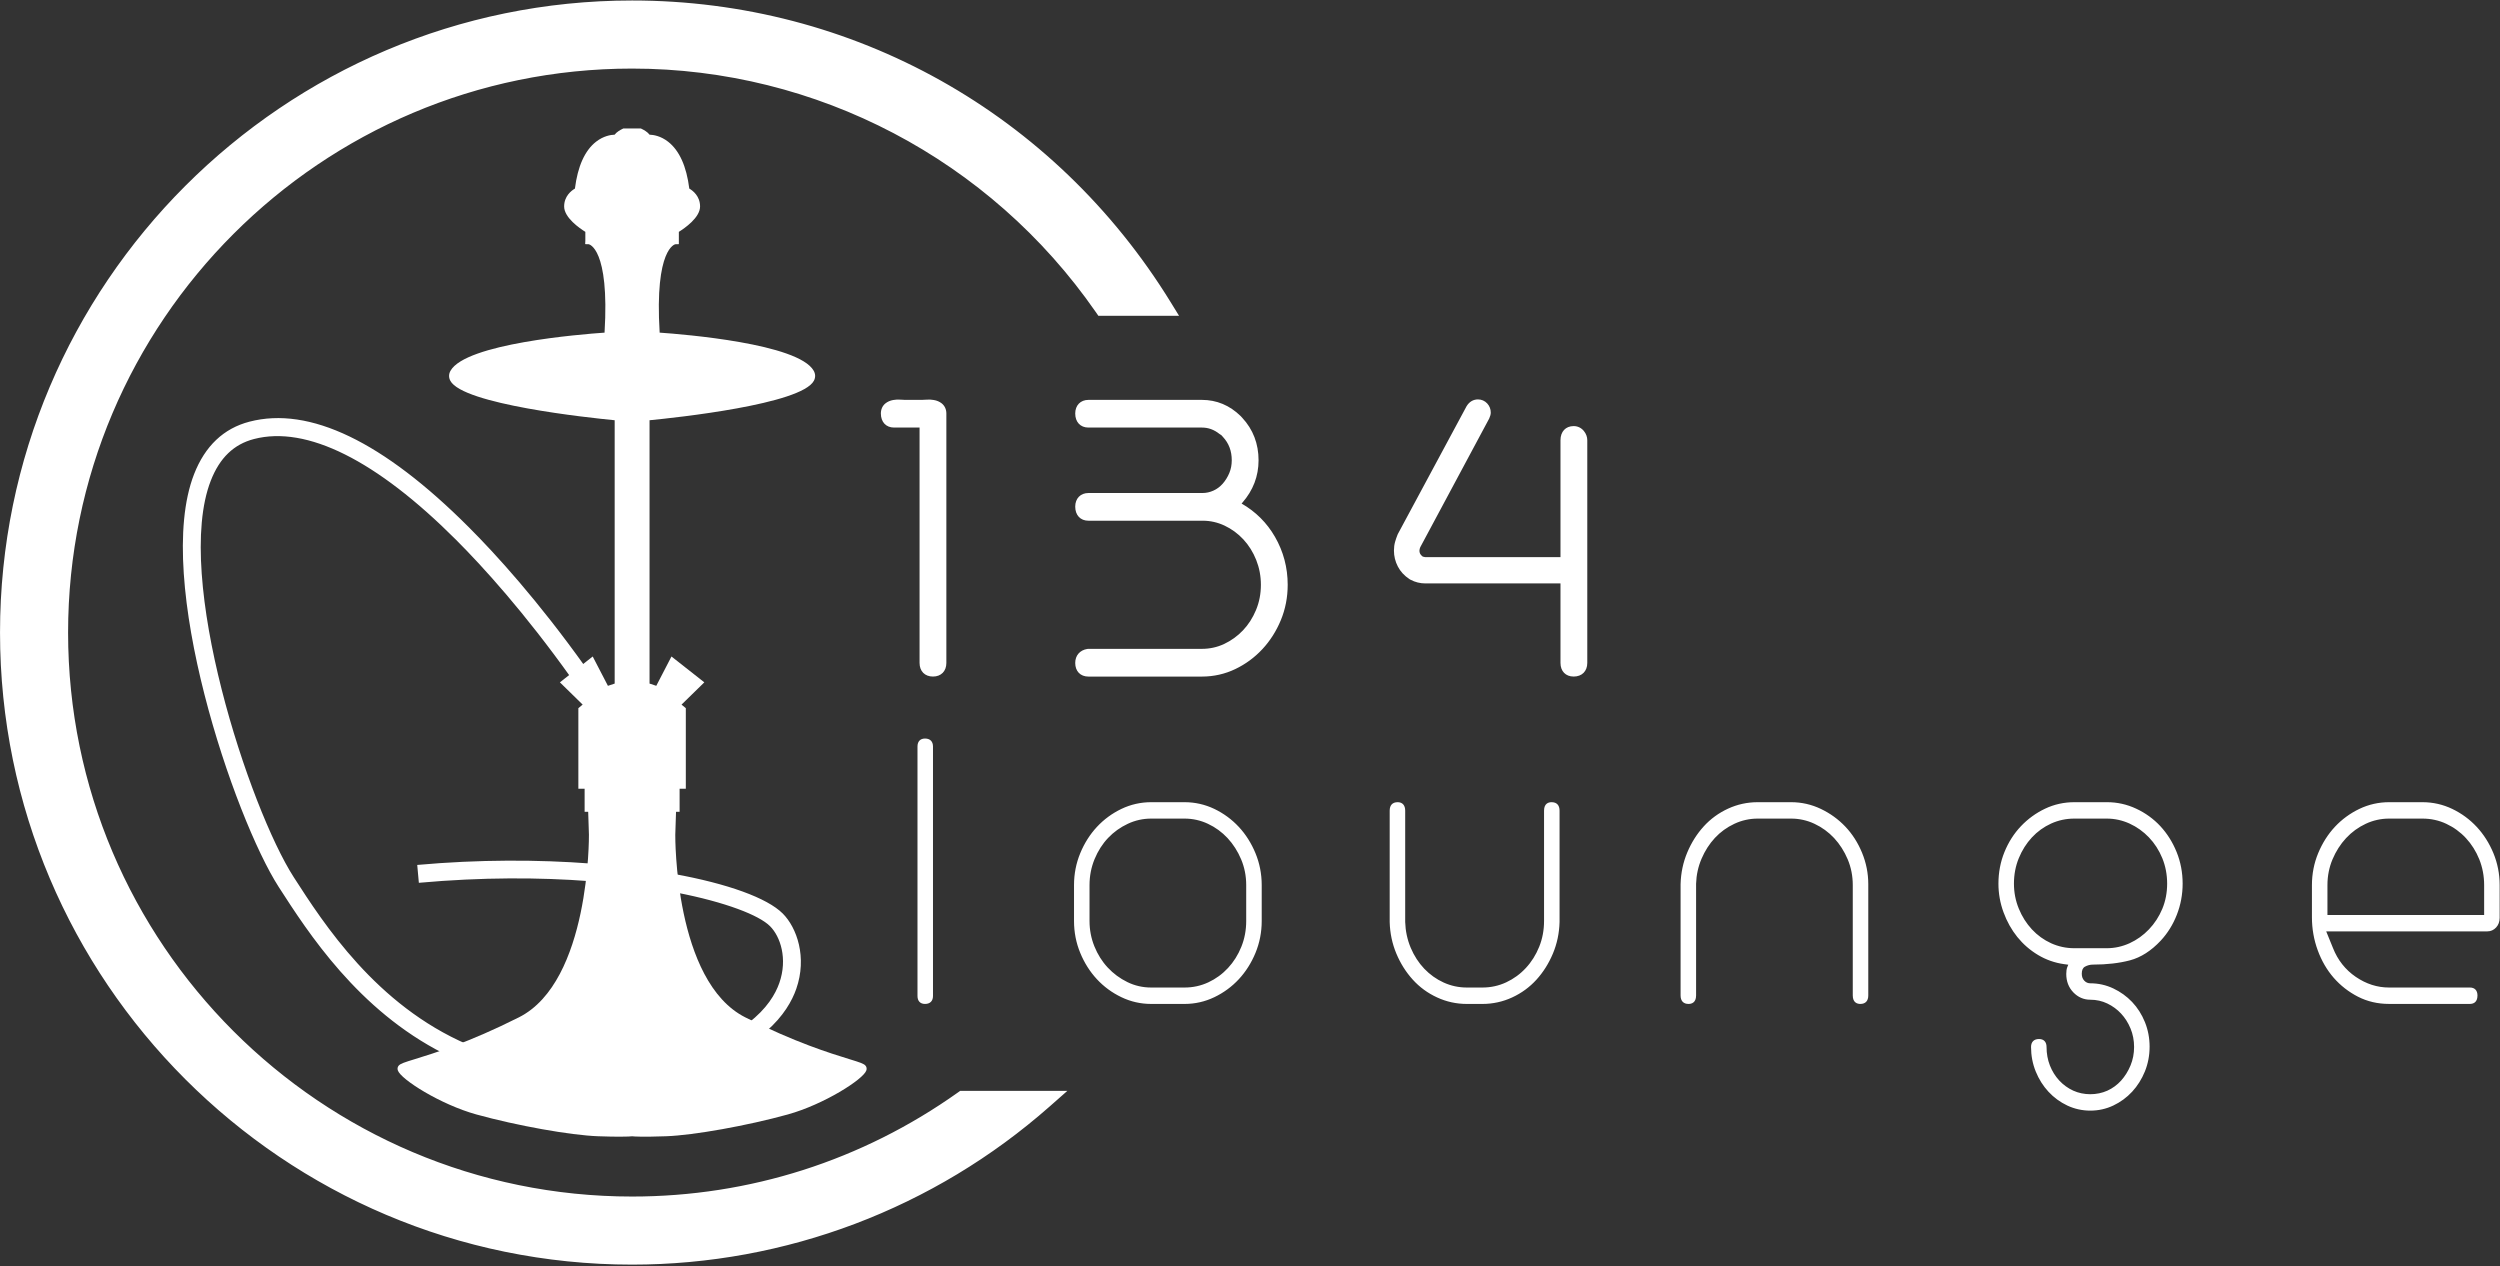 <?xml version="1.0" encoding="UTF-8" standalone="no"?>
<!DOCTYPE svg PUBLIC "-//W3C//DTD SVG 1.1//EN" "http://www.w3.org/Graphics/SVG/1.1/DTD/svg11.dtd">
<svg width="100%" height="100%" viewBox="0 0 1167 591" version="1.1" xmlns="http://www.w3.org/2000/svg" xmlns:xlink="http://www.w3.org/1999/xlink" xml:space="preserve" xmlns:serif="http://www.serif.com/" style="fill-rule:evenodd;clip-rule:evenodd;stroke-linejoin:round;stroke-miterlimit:2;">
    <rect x="0" y="0" width="1167" height="591" fill="#333333" stroke="none"/>
    <g transform="matrix(1,0,0,1,-115.615,-2882.74)">
        <g id="Vrstva-1" serif:id="Vrstva 1" transform="matrix(4.167,0,0,4.167,0,0)">
            <g transform="matrix(1,0,0,1,99.864,818.042)">
                <path d="M0,-110.711L0,-110.708L0,-110.711ZM-1.308,0.237L-1.237,0.248C-1.215,0.252 -0.551,0.349 2.478,0.242C5.531,0.132 11.441,-0.928 15.932,-2.172C19.781,-3.241 23.35,-5.617 24.055,-6.417C23.792,-6.517 23.287,-6.672 22.761,-6.834C20.636,-7.487 16.681,-8.704 11.009,-11.556C7.462,-13.342 4.99,-17.464 3.662,-23.806C2.683,-28.48 2.725,-32.699 2.726,-32.741L2.834,-36.106L3.208,-36.106L3.208,-38.688L3.905,-38.688L3.905,-46.531L3.029,-47.259L5.564,-49.735L3.368,-51.465L1.798,-48.432L-0.159,-49.084L-0.159,-79.896L0.207,-79.929C6.716,-80.53 17.396,-82.157 18.345,-83.964C18.409,-84.085 18.406,-84.186 18.335,-84.312C16.987,-86.709 5.635,-87.93 1.375,-88.197L1.022,-88.22L0.999,-88.571C0.539,-95.428 1.543,-98.073 2.467,-99.085C2.709,-99.351 2.94,-99.499 3.124,-99.581L3.124,-100.728L3.326,-100.844C4.167,-101.327 5.502,-102.37 5.502,-103.11C5.502,-104.072 4.605,-104.471 4.567,-104.487L4.354,-104.58L4.325,-104.813C4.048,-107.258 3.282,-108.989 2.111,-109.82C1.252,-110.429 0.481,-110.35 0.449,-110.346L0.038,-110.299L0.003,-110.675C-0.059,-110.763 -0.292,-110.927 -0.522,-111.047L-2.098,-111.047C-2.328,-110.927 -2.561,-110.763 -2.623,-110.676L-2.655,-110.292L-3.072,-110.346C-3.104,-110.349 -3.963,-110.438 -4.875,-109.712C-5.963,-108.845 -6.678,-107.151 -6.941,-104.813L-6.968,-104.578L-7.185,-104.486C-7.221,-104.471 -8.118,-104.072 -8.118,-103.11C-8.118,-102.368 -6.786,-101.325 -5.945,-100.844L-5.744,-100.728L-5.744,-99.581C-5.56,-99.499 -5.329,-99.351 -5.086,-99.085C-4.163,-98.073 -3.157,-95.428 -3.615,-88.572L-3.638,-88.22L-3.991,-88.197C-8.251,-87.93 -19.603,-86.709 -20.951,-84.311C-21.022,-84.185 -21.025,-84.084 -20.961,-83.963C-20.014,-82.157 -9.333,-80.53 -2.822,-79.929L-2.458,-79.896L-2.458,-49.084L-4.414,-48.432L-5.987,-51.465L-8.181,-49.735L-5.649,-47.258L-6.525,-46.531L-6.525,-38.688L-5.824,-38.688L-5.824,-36.106L-5.45,-36.106L-5.341,-32.749C-5.341,-32.699 -5.298,-28.48 -6.278,-23.806C-7.607,-17.464 -10.08,-13.342 -13.629,-11.556C-19.304,-8.703 -23.258,-7.486 -25.382,-6.833C-25.9,-6.674 -26.396,-6.521 -26.67,-6.413C-25.956,-5.608 -22.391,-3.239 -18.547,-2.171C-14.057,-0.928 -8.147,0.132 -5.093,0.242C-2.064,0.349 -1.4,0.251 -1.374,0.248L-1.308,0.237ZM-2.707,1.096C-3.277,1.096 -4.058,1.083 -5.122,1.046C-8.229,0.934 -14.22,-0.14 -18.762,-1.397C-22.778,-2.513 -27.241,-5.334 -27.555,-6.339C-27.614,-6.526 -27.582,-6.714 -27.466,-6.852C-27.262,-7.096 -26.815,-7.233 -25.619,-7.601C-23.517,-8.247 -19.605,-9.451 -13.99,-12.274C-6.026,-16.282 -6.143,-32.566 -6.145,-32.731L-6.228,-35.302L-6.628,-35.302L-6.628,-37.884L-7.329,-37.884L-7.329,-46.908L-6.848,-47.308L-9.396,-49.801L-5.722,-52.698L-4.017,-49.412L-3.261,-49.663L-3.261,-79.163C-6.183,-79.446 -20.285,-80.944 -21.673,-83.59C-21.864,-83.954 -21.857,-84.34 -21.652,-84.705C-19.941,-87.748 -7.106,-88.789 -4.395,-88.977C-3.817,-98.469 -6.15,-98.877 -6.174,-98.88L-6.566,-98.89L-6.547,-99.281L-6.547,-100.268C-7.18,-100.661 -8.922,-101.858 -8.922,-103.11C-8.922,-104.265 -8.115,-104.881 -7.714,-105.115C-7.401,-107.611 -6.606,-109.376 -5.351,-110.36C-4.514,-111.016 -3.692,-111.139 -3.267,-111.152C-3.045,-111.451 -2.638,-111.682 -2.366,-111.812L-2.284,-111.851L-0.336,-111.851L-0.253,-111.812C0.018,-111.682 0.426,-111.451 0.647,-111.152C1.073,-111.139 1.895,-111.016 2.731,-110.36C3.988,-109.376 4.784,-107.612 5.098,-105.115C5.499,-104.881 6.306,-104.265 6.306,-103.11C6.306,-101.858 4.561,-100.66 3.928,-100.268L3.928,-98.889L3.536,-98.879C3.53,-98.877 1.198,-98.469 1.778,-88.977C4.49,-88.789 17.325,-87.748 19.036,-84.705C19.241,-84.339 19.248,-83.954 19.057,-83.59C17.667,-80.944 3.567,-79.446 0.645,-79.163L0.645,-49.663L1.4,-49.412L3.101,-52.698L6.781,-49.801L4.229,-47.307L4.709,-46.908L4.709,-37.884L4.012,-37.884L4.012,-35.302L3.612,-35.302L3.529,-32.723C3.527,-32.566 3.414,-16.28 11.371,-12.273C16.982,-9.452 20.895,-8.249 22.997,-7.602C24.276,-7.209 24.653,-7.085 24.847,-6.852C24.962,-6.714 24.994,-6.526 24.936,-6.339C24.621,-5.333 20.159,-2.512 16.146,-1.398L16.146,-1.397C11.604,-0.14 5.613,0.934 2.506,1.046C-0.184,1.14 -1.069,1.077 -1.308,1.05C-1.453,1.066 -1.833,1.096 -2.707,1.096" style="fill:white;fill-rule:nonzero;"/>
            </g>
            <g transform="matrix(1,0,0,1,135.622,710.321)">
                <path d="M0,104.687C-10.479,112.129 -23.266,116.523 -37.068,116.523C-72.457,116.523 -101.248,87.732 -101.248,52.343C-101.248,16.955 -72.457,-11.836 -37.068,-11.836C-15.226,-11.836 4.093,-0.86 15.69,15.858L22.415,15.858C10.119,-4.115 -11.942,-17.462 -37.068,-17.462C-75.559,-17.462 -106.874,13.852 -106.874,52.343C-106.874,90.834 -75.559,122.149 -37.068,122.149C-19.405,122.149 -3.265,115.542 9.043,104.687L0,104.687Z" style="fill:white;"/>
            </g>
            <g transform="matrix(1,0,0,1,131.017,766.706)">
                <path d="M0,-29.264C0.163,-29.264 0.351,-29.273 0.566,-29.29C0.78,-29.308 0.989,-29.299 1.191,-29.264C1.394,-29.229 1.562,-29.16 1.697,-29.055C1.832,-28.95 1.9,-28.792 1.9,-28.583L1.9,-0.638C1.9,-0.183 1.681,0.044 1.242,0.044C0.804,0.044 0.584,-0.183 0.584,-0.638L0.584,-27.849L-3.117,-27.849C-3.539,-27.849 -3.75,-28.093 -3.75,-28.583C-3.75,-28.792 -3.685,-28.95 -3.556,-29.055C-3.425,-29.16 -3.263,-29.229 -3.068,-29.264C-2.874,-29.299 -2.67,-29.308 -2.459,-29.29C-2.248,-29.273 -2.062,-29.264 -1.899,-29.264L0,-29.264Z" style="fill:white;fill-rule:nonzero;"/>
            </g>
            <g transform="matrix(1,0,0,1,162.385,756.315)">
                <path d="M-12.713,-8.44L0.049,-8.44C0.601,-8.44 1.128,-8.554 1.632,-8.782C2.135,-9.008 2.574,-9.332 2.947,-9.752C3.32,-10.17 3.621,-10.651 3.849,-11.193C4.075,-11.735 4.189,-12.32 4.189,-12.95C4.189,-14.208 3.783,-15.274 2.972,-16.148L2.533,-16.62L2.484,-16.567C1.737,-17.161 0.909,-17.459 0,-17.459L-12.713,-17.459C-13.135,-17.459 -13.346,-17.703 -13.346,-18.193C-13.346,-18.647 -13.135,-18.874 -12.713,-18.874L0,-18.874C1.429,-18.874 2.68,-18.35 3.751,-17.301L3.897,-17.144C4.969,-15.991 5.504,-14.592 5.504,-12.95C5.504,-11.377 4.969,-9.979 3.897,-8.755L3.849,-8.755C3.783,-8.685 3.718,-8.632 3.654,-8.598L3.021,-7.917L3.799,-7.497C5.358,-6.659 6.576,-5.479 7.453,-3.958C8.33,-2.438 8.769,-0.786 8.769,0.997C8.769,2.289 8.532,3.505 8.062,4.64C7.591,5.777 6.958,6.773 6.162,7.628C5.366,8.485 4.44,9.167 3.386,9.673C2.33,10.181 1.202,10.434 0,10.434L-12.713,10.434C-13.135,10.434 -13.346,10.207 -13.346,9.752C-13.346,9.333 -13.135,9.088 -12.713,9.018L0,9.018C1.006,9.018 1.957,8.808 2.85,8.389C3.743,7.969 4.53,7.402 5.212,6.685C5.894,5.969 6.437,5.122 6.844,4.143C7.25,3.164 7.453,2.116 7.453,0.997C7.453,-0.086 7.258,-1.118 6.869,-2.096C6.479,-3.075 5.943,-3.932 5.261,-4.666C4.579,-5.4 3.792,-5.976 2.898,-6.396C2.005,-6.816 1.072,-7.025 0.098,-7.025L-12.713,-7.025C-13.135,-7.025 -13.346,-7.269 -13.346,-7.759C-13.346,-8.213 -13.135,-8.44 -12.713,-8.44Z" style="fill:white;fill-rule:nonzero;"/>
            </g>
            <g transform="matrix(1,0,0,1,186.838,749.186)">
                <path d="M0,5.766C0.259,5.836 0.454,5.87 0.584,5.87L16.561,5.87L16.561,-8.075C16.561,-8.564 16.772,-8.809 17.194,-8.809C17.389,-8.809 17.551,-8.731 17.682,-8.573C17.811,-8.416 17.876,-8.25 17.876,-8.075L17.876,16.881C17.876,17.336 17.649,17.563 17.194,17.563C16.772,17.563 16.561,17.336 16.561,16.881L16.561,7.129L0.584,7.129C0.129,7.129 -0.292,7.025 -0.682,6.814L-0.78,6.762C-1.201,6.483 -1.526,6.124 -1.754,5.687C-1.98,5.25 -2.095,4.787 -2.095,4.298C-2.095,4.019 -2.062,3.766 -1.997,3.537C-1.932,3.311 -1.851,3.075 -1.754,2.83L5.942,-11.483C6.072,-11.692 6.25,-11.797 6.479,-11.797C6.64,-11.797 6.778,-11.736 6.893,-11.614C7.006,-11.492 7.063,-11.343 7.063,-11.169C7.063,-11.098 7.03,-10.993 6.965,-10.854L-0.731,3.511C-0.86,3.791 -0.926,4.054 -0.926,4.298C-0.926,4.858 -0.682,5.312 -0.195,5.661L-0.049,5.766L0,5.766Z" style="fill:white;fill-rule:nonzero;"/>
            </g>
            <g transform="matrix(1,0,0,1,130.736,803.372)">
                <path d="M0,-27.944C0,-28.398 0.211,-28.626 0.633,-28.626C1.087,-28.626 1.315,-28.398 1.315,-27.944L1.315,-0C1.315,0.455 1.087,0.682 0.633,0.682C0.211,0.682 0,0.455 0,-0L0,-27.944Z" style="fill:white;fill-rule:nonzero;"/>
            </g>
            <g transform="matrix(1,0,0,1,156.697,802.639)">
                <path d="M0,-19.347C-0.942,-19.347 -1.843,-19.146 -2.703,-18.743C-3.564,-18.342 -4.319,-17.8 -4.968,-17.119C-5.618,-16.437 -6.137,-15.624 -6.526,-14.681C-6.917,-13.737 -7.111,-12.741 -7.111,-11.692L-7.111,-7.656C-7.111,-6.641 -6.925,-5.671 -6.551,-4.745C-6.178,-3.82 -5.667,-3.006 -5.017,-2.307C-4.368,-1.608 -3.613,-1.049 -2.751,-0.63C-1.892,-0.21 -0.974,0 0,0L3.751,0C4.725,0 5.643,-0.201 6.503,-0.604C7.363,-1.005 8.118,-1.555 8.768,-2.255C9.417,-2.954 9.929,-3.767 10.302,-4.694C10.675,-5.618 10.863,-6.607 10.863,-7.656L10.863,-11.692C10.863,-12.741 10.667,-13.728 10.278,-14.655C9.888,-15.58 9.369,-16.393 8.719,-17.093C8.07,-17.791 7.314,-18.342 6.455,-18.743C5.593,-19.146 4.692,-19.347 3.751,-19.347L0,-19.347ZM3.751,-20.762C4.887,-20.762 5.967,-20.518 6.99,-20.029C8.013,-19.538 8.906,-18.883 9.669,-18.063C10.432,-17.241 11.041,-16.28 11.496,-15.179C11.95,-14.078 12.178,-12.915 12.178,-11.692L12.178,-7.656C12.178,-6.432 11.95,-5.27 11.496,-4.168C11.041,-3.068 10.432,-2.107 9.669,-1.285C8.906,-0.463 8.013,0.191 6.99,0.68C5.967,1.171 4.887,1.415 3.751,1.415L0,1.415C-1.137,1.415 -2.216,1.171 -3.239,0.68C-4.262,0.191 -5.155,-0.463 -5.918,-1.285C-6.681,-2.107 -7.291,-3.068 -7.745,-4.168C-8.2,-5.27 -8.426,-6.432 -8.426,-7.656L-8.426,-11.692C-8.426,-12.915 -8.2,-14.078 -7.745,-15.179C-7.291,-16.28 -6.681,-17.241 -5.918,-18.063C-5.155,-18.883 -4.262,-19.538 -3.239,-20.029C-2.216,-20.518 -1.137,-20.762 0,-20.762L3.751,-20.762Z" style="fill:white;fill-rule:nonzero;"/>
            </g>
            <g transform="matrix(1,0,0,1,183.634,803.321)">
                <path d="M0,-20.71C0,-21.199 0.227,-21.443 0.682,-21.443C1.104,-21.443 1.315,-21.199 1.315,-20.71L1.315,-8.231C1.347,-7.183 1.559,-6.195 1.948,-5.27C2.338,-4.343 2.857,-3.539 3.507,-2.857C4.156,-2.177 4.903,-1.644 5.748,-1.259C6.592,-0.874 7.484,-0.682 8.426,-0.682L10.18,-0.682C11.154,-0.682 12.072,-0.883 12.932,-1.285C13.792,-1.687 14.547,-2.236 15.197,-2.937C15.847,-3.636 16.358,-4.448 16.731,-5.375C17.105,-6.3 17.292,-7.288 17.292,-8.337L17.292,-20.71C17.292,-21.199 17.503,-21.443 17.925,-21.443C18.379,-21.443 18.607,-21.199 18.607,-20.71L18.607,-8.231C18.574,-7.008 18.331,-5.855 17.876,-4.772C17.421,-3.688 16.821,-2.735 16.074,-1.914C15.327,-1.092 14.442,-0.446 13.419,0.025C12.397,0.498 11.316,0.733 10.18,0.733L8.426,0.733C7.29,0.733 6.21,0.498 5.187,0.025C4.165,-0.446 3.279,-1.092 2.533,-1.914C1.785,-2.735 1.185,-3.688 0.73,-4.772C0.275,-5.855 0.032,-7.008 0,-8.231L0,-20.71Z" style="fill:white;fill-rule:nonzero;"/>
            </g>
            <g transform="matrix(1,0,0,1,236.824,782.612)">
                <path d="M0,20.708C0,21.198 -0.228,21.442 -0.682,21.442C-1.104,21.442 -1.315,21.198 -1.315,20.708L-1.315,8.336C-1.315,7.287 -1.51,6.3 -1.9,5.373C-2.29,4.447 -2.809,3.635 -3.458,2.935C-4.108,2.236 -4.863,1.686 -5.723,1.284C-6.584,0.882 -7.485,0.681 -8.427,0.681L-12.178,0.681C-13.12,0.681 -14.021,0.882 -14.881,1.284C-15.742,1.686 -16.488,2.228 -17.121,2.908C-17.755,3.591 -18.266,4.386 -18.656,5.295C-19.045,6.204 -19.257,7.165 -19.289,8.178L-19.289,20.708C-19.289,21.198 -19.5,21.442 -19.922,21.442C-20.377,21.442 -20.604,21.198 -20.604,20.708L-20.604,8.23C-20.572,7.008 -20.329,5.854 -19.874,4.77C-19.419,3.687 -18.819,2.734 -18.071,1.912C-17.325,1.092 -16.439,0.444 -15.417,-0.026C-14.394,-0.499 -13.314,-0.734 -12.178,-0.734L-8.427,-0.734C-7.291,-0.734 -6.21,-0.49 -5.187,-0.001C-4.165,0.489 -3.272,1.136 -2.509,1.938C-1.746,2.743 -1.137,3.695 -0.682,4.796C-0.228,5.897 0,7.043 0,8.23L0,20.708Z" style="fill:white;fill-rule:nonzero;"/>
            </g>
            <g transform="matrix(1,0,0,1,260.107,814.593)">
                <path d="M0,-31.301C-0.942,-31.301 -1.835,-31.109 -2.679,-30.724C-3.524,-30.339 -4.262,-29.807 -4.896,-29.125C-5.528,-28.444 -6.032,-27.649 -6.405,-26.739C-6.779,-25.83 -6.965,-24.853 -6.965,-23.804C-6.965,-22.789 -6.779,-21.828 -6.405,-20.92C-6.032,-20.01 -5.528,-19.216 -4.896,-18.534C-4.262,-17.853 -3.524,-17.32 -2.679,-16.936C-1.835,-16.55 -0.942,-16.359 0,-16.359L3.653,-16.359C4.562,-16.359 5.439,-16.55 6.283,-16.936C7.127,-17.32 7.875,-17.853 8.524,-18.534C9.174,-19.216 9.685,-20.002 10.059,-20.894C10.432,-21.785 10.619,-22.755 10.619,-23.804C10.619,-24.853 10.432,-25.83 10.059,-26.739C9.685,-27.649 9.174,-28.444 8.524,-29.125C7.875,-29.807 7.127,-30.339 6.283,-30.724C5.439,-31.109 4.562,-31.301 3.653,-31.301L0,-31.301ZM2.101,-14.944C1.741,-14.944 1.407,-14.857 1.098,-14.686C0.788,-14.514 0.633,-14.19 0.633,-13.71C0.633,-13.333 0.747,-13.026 0.974,-12.785C1.201,-12.546 1.478,-12.427 1.802,-12.427C2.679,-12.427 3.507,-12.242 4.286,-11.874C5.066,-11.505 5.748,-11.015 6.333,-10.4C6.917,-9.786 7.379,-9.059 7.721,-8.216C8.062,-7.374 8.232,-6.48 8.232,-5.532C8.232,-4.585 8.062,-3.691 7.721,-2.848C7.379,-2.006 6.917,-1.27 6.333,-0.638C5.748,-0.007 5.066,0.493 4.286,0.862C3.507,1.231 2.679,1.415 1.802,1.415C0.925,1.415 0.097,1.231 -0.682,0.864C-1.461,0.498 -2.143,-0.001 -2.728,-0.63C-3.313,-1.259 -3.775,-1.993 -4.116,-2.831C-4.457,-3.671 -4.627,-4.562 -4.627,-5.506C-4.627,-5.961 -4.4,-6.188 -3.945,-6.188C-3.524,-6.188 -3.313,-5.961 -3.313,-5.506C-3.313,-4.738 -3.183,-4.021 -2.922,-3.357C-2.663,-2.693 -2.298,-2.107 -1.826,-1.6C-1.356,-1.093 -0.812,-0.7 -0.195,-0.42C0.421,-0.141 1.087,-0.001 1.802,-0.001C2.516,-0.001 3.182,-0.141 3.799,-0.42C4.416,-0.7 4.952,-1.093 5.407,-1.6C5.861,-2.107 6.227,-2.693 6.503,-3.357C6.778,-4.021 6.917,-4.738 6.917,-5.506C6.917,-6.276 6.778,-6.992 6.503,-7.655C6.227,-8.32 5.861,-8.897 5.407,-9.386C4.952,-9.876 4.416,-10.269 3.799,-10.566C3.182,-10.863 2.516,-11.011 1.802,-11.011C1.12,-11.011 0.536,-11.264 0.049,-11.771C-0.438,-12.278 -0.682,-12.916 -0.682,-13.685C-0.682,-13.964 -0.65,-14.192 -0.584,-14.366C-0.52,-14.54 -0.438,-14.715 -0.341,-14.891L-1.12,-14.995C-2.127,-15.135 -3.069,-15.468 -3.945,-15.991C-4.822,-16.516 -5.577,-17.171 -6.21,-17.958C-6.844,-18.744 -7.348,-19.644 -7.72,-20.658C-8.094,-21.671 -8.281,-22.72 -8.281,-23.804C-8.281,-25.027 -8.062,-26.181 -7.622,-27.264C-7.183,-28.347 -6.58,-29.29 -5.815,-30.096C-5.051,-30.899 -4.171,-31.537 -3.178,-32.008C-2.186,-32.481 -1.12,-32.716 0.02,-32.716L3.682,-32.716C4.789,-32.716 5.847,-32.481 6.856,-32.008C7.865,-31.537 8.744,-30.899 9.493,-30.096C10.242,-29.29 10.835,-28.347 11.275,-27.264C11.714,-26.181 11.934,-25.027 11.934,-23.804C11.934,-22.614 11.721,-21.479 11.298,-20.396C10.874,-19.312 10.287,-18.368 9.537,-17.565C8.493,-16.446 7.376,-15.73 6.186,-15.415C4.995,-15.1 3.633,-14.944 2.101,-14.944" style="fill:white;fill-rule:nonzero;"/>
            </g>
            <g transform="matrix(1,0,0,1,306.236,794.983)">
                <path d="M0,-4.036C0,-5.085 -0.187,-6.072 -0.561,-6.999C-0.935,-7.925 -1.446,-8.737 -2.095,-9.437C-2.745,-10.136 -3.5,-10.686 -4.36,-11.088C-5.221,-11.49 -6.138,-11.691 -7.111,-11.691L-10.863,-11.691C-11.804,-11.691 -12.706,-11.49 -13.566,-11.088C-14.427,-10.686 -15.182,-10.136 -15.831,-9.437C-16.481,-8.737 -17,-7.925 -17.39,-6.999C-17.779,-6.072 -17.975,-5.085 -17.975,-4.036L-17.975,-0.472L0,-0.472L0,-4.036ZM-17.341,3.094C-16.789,4.492 -15.912,5.602 -14.71,6.423C-13.51,7.245 -12.226,7.655 -10.863,7.655L-1.803,7.655C-1.381,7.655 -1.169,7.883 -1.169,8.336C-1.169,8.826 -1.381,9.07 -1.803,9.07L-10.863,9.07C-12.097,9.07 -13.225,8.809 -14.248,8.283C-15.271,7.76 -16.156,7.07 -16.902,6.213C-17.65,5.358 -18.235,4.353 -18.656,3.198C-19.079,2.045 -19.29,0.839 -19.29,-0.419L-19.29,-4.036C-19.29,-5.26 -19.063,-6.423 -18.607,-7.523C-18.153,-8.624 -17.544,-9.585 -16.781,-10.407C-16.019,-11.227 -15.125,-11.883 -14.102,-12.373C-13.079,-12.862 -12,-13.106 -10.863,-13.106L-7.111,-13.106C-5.976,-13.106 -4.896,-12.862 -3.873,-12.373C-2.85,-11.883 -1.957,-11.227 -1.193,-10.407C-0.431,-9.585 0.178,-8.624 0.633,-7.523C1.088,-6.423 1.315,-5.26 1.315,-4.036L1.315,-0.367C1.315,0.019 1.2,0.333 0.974,0.577C0.746,0.822 0.471,0.943 0.146,0.943L-18.217,0.943L-17.341,3.094Z" style="fill:white;fill-rule:nonzero;"/>
            </g>
            <g transform="matrix(0.24,0,0,0.24,0,0)">
                <path d="M410.64,3472.79C247.965,3472.79 115.615,3340.45 115.615,3177.77C115.615,3015.09 247.965,2882.74 410.64,2882.74C513.77,2882.74 607.749,2935.39 662.032,3023.56L665.94,3029.91L628.282,3029.91L627.04,3028.12C577.695,2956.99 496.799,2914.52 410.64,2914.52C265.486,2914.52 147.39,3032.62 147.39,3177.77C147.39,3322.93 265.486,3441.01 410.64,3441.01C465.386,3441.01 517.957,3424.23 562.678,3392.47L563.761,3391.7L613.79,3391.7L605.524,3398.99C551.565,3446.58 482.353,3472.79 410.64,3472.79ZM410.64,2891.08C252.561,2891.08 123.949,3019.69 123.949,3177.77C123.949,3335.85 252.561,3464.46 410.64,3464.46C476.57,3464.46 540.324,3441.66 591.411,3400.03L566.415,3400.03C520.515,3432.3 466.678,3449.35 410.64,3449.35C260.89,3449.35 139.057,3327.52 139.057,3177.77C139.057,3028.01 260.89,2906.19 410.64,2906.19C498.803,2906.19 581.624,2949.28 632.636,3021.58L650.915,3021.58C597.615,2939.72 508.353,2891.08 410.64,2891.08ZM388.812,3193.78L391.705,3191.5L398.539,3204.67L404.185,3202.78L404.185,3077.14C404.185,3077.14 320.051,3069.37 327.343,3056.39C334.639,3043.42 399.364,3039.35 399.364,3039.35C402.318,2995.12 390.493,2994.84 390.493,2994.84L390.493,2989.78C390.493,2989.78 380.597,2984.1 380.597,2978.88C380.597,2973.66 385.514,2971.6 385.514,2971.6C388.497,2945.12 403.514,2947.08 403.514,2947.08C403.626,2945.73 406.964,2944.14 406.964,2944.14L414.318,2944.14C414.318,2944.14 417.655,2945.73 417.768,2947.08C417.768,2947.08 432.785,2945.12 435.785,2971.6C435.785,2971.6 440.701,2973.66 440.701,2978.88C440.701,2984.1 430.789,2989.78 430.789,2989.78L430.789,2994.84C430.789,2994.84 418.964,2995.12 421.93,3039.35C421.93,3039.35 486.66,3043.42 493.955,3056.39C501.235,3069.37 417.114,3077.14 417.114,3077.14L417.114,3202.78L422.764,3204.67L429.576,3191.5L441.818,3201.14L431.218,3211.5L434.047,3213.84L434.047,3248.99L431.139,3248.99L431.139,3259.74L429.53,3259.74L429.13,3272.11C429.13,3272.11 429.033,3279.67 430.142,3290.42C455.283,3294.98 473.689,3301.64 480.951,3308.9C487.597,3315.55 492.405,3329.39 487.272,3344.08C485.341,3349.61 481.368,3356.84 473.225,3363.92C501.168,3376.8 516.872,3379.26 518.343,3381.03C519.997,3383.03 501.314,3395.97 482.926,3401.08C464.543,3406.17 439.726,3410.71 426.48,3411.2C413.235,3411.65 410.647,3411.2 410.647,3411.2C410.647,3411.2 408.064,3411.65 394.818,3411.2C381.572,3410.71 356.755,3406.17 338.372,3401.08C319.989,3395.97 301.28,3383.03 302.943,3381.03C303.891,3379.9 310.651,3378.49 322.709,3374.24C282.727,3354.01 259.444,3317.85 245.71,3296.53C225.11,3264.54 187.005,3153.02 206.201,3103.81C211.314,3090.7 220.01,3082.46 232.043,3079.33C260.026,3072.04 294.472,3088.61 334.41,3128.58C347.222,3141.39 366.666,3162.79 388.812,3193.78ZM1091.29,3400.91C1087.53,3400.91 1083.92,3400.11 1080.56,3398.54C1077.24,3396.97 1074.27,3394.81 1071.77,3392.11C1069.28,3389.43 1067.27,3386.25 1065.82,3382.67C1064.36,3379.08 1063.62,3375.23 1063.62,3371.2C1063.62,3368.84 1064.98,3367.48 1067.34,3367.48C1069.58,3367.48 1070.86,3368.84 1070.86,3371.2C1070.86,3374.28 1071.38,3377.18 1072.42,3379.83C1073.46,3382.48 1074.93,3384.85 1076.81,3386.88C1078.68,3388.88 1080.88,3390.47 1083.34,3391.59C1088.21,3393.8 1094.35,3393.8 1099.25,3391.59C1101.69,3390.48 1103.85,3388.89 1105.66,3386.89C1107.47,3384.86 1108.96,3382.48 1110.06,3379.81C1111.16,3377.16 1111.72,3374.26 1111.72,3371.2C1111.72,3368.13 1111.16,3365.23 1110.06,3362.58C1108.96,3359.92 1107.48,3357.58 1105.66,3355.63C1103.86,3353.68 1101.69,3352.09 1099.23,3350.91C1096.79,3349.74 1094.11,3349.14 1091.29,3349.14C1088.21,3349.14 1085.54,3347.98 1083.35,3345.7C1081.17,3343.43 1080.06,3340.54 1080.06,3337.12C1080.06,3335.83 1080.21,3334.81 1080.52,3333.97C1080.66,3333.59 1080.83,3333.2 1081.01,3332.8L1079,3332.53C1074.71,3331.93 1070.63,3330.5 1066.89,3328.26C1063.16,3326.03 1059.91,3323.2 1057.22,3319.87C1054.53,3316.53 1052.36,3312.66 1050.79,3308.37C1049.2,3304.07 1048.4,3299.56 1048.4,3294.95C1048.4,3289.76 1049.34,3284.81 1051.21,3280.21C1053.07,3275.62 1055.66,3271.56 1058.91,3268.14C1062.16,3264.72 1065.95,3261.98 1070.16,3259.98C1074.39,3257.96 1079.01,3256.94 1083.86,3256.94L1099.12,3256.94C1103.84,3256.94 1108.42,3257.96 1112.72,3259.98C1117,3261.97 1120.79,3264.72 1123.98,3268.14C1127.15,3271.56 1129.71,3275.61 1131.57,3280.21C1133.44,3284.81 1134.38,3289.78 1134.38,3294.95C1134.38,3299.99 1133.47,3304.88 1131.67,3309.48C1129.88,3314.08 1127.34,3318.14 1124.16,3321.56C1119.72,3326.31 1114.88,3329.41 1109.78,3330.76C1104.78,3332.08 1098.97,3332.75 1092.54,3332.75C1091.2,3332.75 1089.94,3333.08 1088.78,3333.72C1087.78,3334.27 1087.3,3335.35 1087.3,3337.01C1087.3,3338.36 1087.68,3339.42 1088.48,3340.26C1089.26,3341.08 1090.18,3341.48 1091.29,3341.48C1095.06,3341.48 1098.66,3342.29 1102.01,3343.87C1105.36,3345.45 1108.31,3347.58 1110.8,3350.2C1113.3,3352.83 1115.31,3355.98 1116.77,3359.58C1118.22,3363.17 1118.96,3367.04 1118.96,3371.09C1118.96,3375.13 1118.22,3379 1116.77,3382.6C1115.31,3386.19 1113.31,3389.38 1110.81,3392.08C1108.31,3394.78 1105.35,3396.95 1102.01,3398.53C1098.67,3400.11 1095.06,3400.91 1091.29,3400.91ZM1067.34,3369.23C1065.93,3369.23 1065.38,3369.78 1065.38,3371.2C1065.38,3374.99 1066.07,3378.63 1067.44,3382.01C1068.82,3385.39 1070.71,3388.39 1073.06,3390.91C1075.41,3393.45 1078.18,3395.47 1081.31,3396.94C1087.55,3399.88 1095.04,3399.88 1101.26,3396.94C1104.39,3395.45 1107.17,3393.42 1109.52,3390.88C1111.87,3388.34 1113.76,3385.33 1115.13,3381.94C1116.51,3378.56 1117.2,3374.9 1117.2,3371.09C1117.2,3367.28 1116.51,3363.62 1115.13,3360.23C1113.76,3356.85 1111.88,3353.88 1109.53,3351.41C1107.19,3348.95 1104.41,3346.95 1101.26,3345.45C1098.15,3343.98 1094.79,3343.24 1091.29,3343.24C1089.69,3343.24 1088.31,3342.64 1087.2,3341.47C1086.1,3340.31 1085.54,3338.81 1085.54,3337.01C1085.54,3334.68 1086.34,3333.06 1087.93,3332.18C1089.35,3331.39 1090.9,3331 1092.54,3331C1098.82,3331 1104.47,3330.34 1109.33,3329.06C1114.11,3327.8 1118.66,3324.87 1122.87,3320.36C1125.91,3317.11 1128.32,3313.23 1130.04,3308.83C1131.76,3304.44 1132.63,3299.77 1132.63,3294.95C1132.63,3290 1131.72,3285.26 1129.95,3280.87C1128.16,3276.48 1125.72,3272.6 1122.69,3269.34C1119.65,3266.08 1116.05,3263.47 1111.98,3261.56C1107.91,3259.66 1103.59,3258.7 1099.12,3258.7L1083.86,3258.7C1079.27,3258.7 1074.91,3259.66 1070.91,3261.56C1066.9,3263.47 1063.29,3266.08 1060.18,3269.35C1057.09,3272.61 1054.61,3276.49 1052.84,3280.87C1051.06,3285.25 1050.16,3289.99 1050.16,3294.95C1050.16,3299.35 1050.92,3303.66 1052.44,3307.76C1053.95,3311.87 1056.01,3315.57 1058.59,3318.76C1061.15,3321.94 1064.25,3324.63 1067.79,3326.75C1071.34,3328.87 1075.18,3330.23 1079.24,3330.79L1083.75,3331.39L1083.13,3332.52C1082.74,3333.22 1082.42,3333.92 1082.17,3334.59C1081.93,3335.21 1081.82,3336.06 1081.82,3337.12C1081.82,3340.12 1082.74,3342.53 1084.62,3344.49C1086.49,3346.43 1088.67,3347.38 1091.29,3347.38C1094.38,3347.38 1097.31,3348.03 1099.99,3349.32C1102.65,3350.61 1104.99,3352.33 1106.96,3354.43C1108.91,3356.54 1110.5,3359.05 1111.69,3361.91C1112.88,3364.77 1113.48,3367.9 1113.48,3371.2C1113.48,3374.49 1112.88,3377.62 1111.69,3380.49C1110.5,3383.34 1108.91,3385.88 1106.96,3388.06C1105,3390.25 1102.64,3391.98 1099.98,3393.18C1094.62,3395.61 1087.95,3395.61 1082.61,3393.18C1079.93,3391.98 1077.55,3390.25 1075.53,3388.07C1073.5,3385.89 1071.9,3383.33 1070.79,3380.48C1069.67,3377.62 1069.1,3374.5 1069.1,3371.2C1069.1,3369.57 1068.4,3369.23 1067.34,3369.23ZM382.231,3198.97L379.48,3201.14L390.06,3211.5L387.239,3213.84L387.239,3248.99L390.155,3248.99L390.155,3259.74L391.772,3259.74L392.168,3272.11C392.168,3272.11 392.237,3277.48 391.595,3285.6C366.842,3283.7 338.973,3283.65 310.355,3286.23L311.11,3294.57C340.67,3291.9 367.609,3292.02 390.778,3293.8C388.139,3315.69 380.518,3347.81 358.56,3358.86C349.206,3363.57 340.958,3367.2 333.873,3370.04C291.163,3351.63 266.762,3313.75 252.747,3291.99C232.135,3259.99 196.46,3151.82 214.001,3106.85C218.143,3096.23 224.735,3089.88 234.151,3087.43C258.714,3081.03 291.33,3097.31 328.489,3134.49C341.117,3147.13 360.321,3168.27 382.231,3198.97ZM431.234,3299.11C454.473,3303.63 469.935,3309.72 475.03,3314.82C479.885,3319.68 483.314,3330.03 479.368,3341.32C477.567,3346.47 473.605,3353.35 464.935,3359.97C464.206,3359.61 463.467,3359.24 462.722,3358.86C442.492,3348.68 434.437,3320.59 431.234,3299.11ZM547.371,3351.11C545.134,3351.11 543.855,3349.75 543.855,3347.39L543.855,3230.95C543.855,3228.59 545.134,3227.23 547.371,3227.23C549.734,3227.23 551.092,3228.59 551.092,3230.95L551.092,3347.39C551.092,3349.75 549.734,3351.11 547.371,3351.11ZM983.927,3351.11C982.615,3351.11 980.41,3350.59 980.41,3347.16L980.41,3295.61C980.41,3291.39 979.61,3287.34 978.04,3283.61C976.465,3279.87 974.335,3276.53 971.715,3273.7C969.098,3270.9 966.015,3268.65 962.548,3267.03C959.094,3265.41 955.431,3264.6 951.656,3264.6L936.027,3264.6C932.248,3264.6 928.585,3265.41 925.135,3267.03C921.669,3268.65 918.619,3270.86 916.073,3273.6C913.515,3276.35 911.419,3279.61 909.844,3283.29C908.265,3286.96 907.402,3290.9 907.277,3294.99L907.277,3347.16C907.277,3350.59 905.073,3351.11 903.756,3351.11C901.36,3351.11 900.04,3349.71 900.04,3347.16L900.04,3295.18C900.177,3289.97 901.223,3285.01 903.152,3280.42C905.077,3275.83 907.656,3271.74 910.823,3268.26C914.002,3264.76 917.819,3261.98 922.165,3259.97C926.519,3257.96 931.185,3256.94 936.027,3256.94L951.656,3256.94C956.502,3256.94 961.169,3258 965.535,3260.09C969.873,3262.16 973.71,3264.94 976.952,3268.36C980.19,3271.77 982.81,3275.86 984.735,3280.53C986.669,3285.2 987.648,3290.14 987.648,3295.18L987.648,3347.16C987.648,3349.71 986.327,3351.11 983.927,3351.11ZM668.535,3351.11L652.905,3351.11C648.051,3351.11 643.385,3350.05 639.03,3347.96C634.68,3345.88 630.839,3343.06 627.605,3339.57C624.364,3336.09 621.747,3331.96 619.826,3327.3C617.897,3322.63 616.918,3317.63 616.918,3312.43L616.918,3295.61C616.918,3290.42 617.897,3285.42 619.826,3280.75C621.747,3276.09 624.364,3271.96 627.605,3268.48C630.843,3264.99 634.685,3262.17 639.03,3260.08C643.397,3258 648.064,3256.94 652.905,3256.94L668.535,3256.94C673.38,3256.94 678.047,3258 682.414,3260.08C686.751,3262.16 690.593,3264.99 693.839,3268.48C697.072,3271.95 699.689,3276.09 701.614,3280.75C703.547,3285.43 704.526,3290.43 704.526,3295.61L704.526,3312.43C704.526,3317.62 703.547,3322.62 701.614,3327.3C699.689,3331.96 697.072,3336.09 693.839,3339.57C690.597,3343.06 686.755,3345.88 682.414,3347.96C678.055,3350.05 673.389,3351.11 668.535,3351.11ZM807.56,3351.11L800.252,3351.11C795.41,3351.11 790.743,3350.09 786.385,3348.07C782.027,3346.07 778.214,3343.28 775.043,3339.78C771.881,3336.31 769.298,3332.22 767.372,3327.62C765.448,3323.03 764.397,3318.08 764.26,3312.89L764.26,3260.88C764.26,3258.34 765.581,3256.94 767.981,3256.94C770.218,3256.94 771.497,3258.38 771.497,3260.88L771.497,3312.87C771.627,3317.08 772.493,3321.12 774.068,3324.88C775.647,3328.62 777.772,3331.91 780.389,3334.66C783.006,3337.4 786.056,3339.58 789.452,3341.12C792.835,3342.66 796.468,3343.45 800.252,3343.45L807.56,3343.45C811.468,3343.45 815.202,3342.63 818.652,3341.02C822.118,3339.4 825.202,3337.16 827.818,3334.33C830.439,3331.52 832.531,3328.19 834.039,3324.44C835.548,3320.71 836.31,3316.67 836.31,3312.43L836.31,3260.88C836.31,3257.45 838.514,3256.94 839.827,3256.94C842.227,3256.94 843.548,3258.34 843.548,3260.88L843.548,3312.87C843.41,3318.08 842.364,3323.03 840.435,3327.62C838.506,3332.22 835.927,3336.31 832.768,3339.78C829.593,3343.28 825.777,3346.07 821.427,3348.07C817.068,3350.09 812.402,3351.11 807.56,3351.11ZM1268.47,3351.1L1230.72,3351.1C1225.46,3351.1 1220.58,3349.97 1216.21,3347.73C1211.87,3345.5 1208.06,3342.53 1204.89,3338.9C1201.72,3335.26 1199.21,3330.94 1197.43,3326.06C1195.64,3321.18 1194.73,3316.01 1194.73,3310.69L1194.73,3295.61C1194.73,3290.41 1195.71,3285.41 1197.64,3280.75C1199.57,3276.09 1202.18,3271.95 1205.42,3268.47C1208.66,3264.99 1212.5,3262.17 1216.85,3260.08C1221.21,3258 1225.88,3256.94 1230.72,3256.94L1246.35,3256.94C1251.19,3256.94 1255.87,3258 1260.22,3260.08C1264.57,3262.16 1268.41,3264.99 1271.65,3268.47C1274.89,3271.95 1277.51,3276.09 1279.44,3280.75C1281.37,3285.42 1282.35,3290.42 1282.35,3295.61L1282.35,3310.9C1282.35,3312.72 1281.79,3314.25 1280.69,3315.43C1279.57,3316.63 1278.19,3317.24 1276.59,3317.24L1201.39,3317.24L1204.55,3325C1206.77,3330.63 1210.35,3335.17 1215.19,3338.47C1220.02,3341.78 1225.24,3343.45 1230.72,3343.45L1268.47,3343.45C1270.71,3343.45 1272,3344.8 1272,3347.17C1272,3350.59 1269.79,3351.1 1268.47,3351.1ZM547.371,3228.99C546.317,3228.99 545.613,3229.32 545.613,3230.95L545.613,3347.39C545.613,3349.01 546.317,3349.35 547.371,3349.35C548.784,3349.35 549.334,3348.8 549.334,3347.39L549.334,3230.95C549.334,3229.54 548.784,3228.99 547.371,3228.99ZM936.027,3262.84L951.656,3262.84C955.69,3262.84 959.606,3263.71 963.294,3265.43C966.965,3267.15 970.231,3269.53 973.002,3272.51C975.765,3275.49 978.006,3278.99 979.665,3282.93C981.323,3286.88 982.169,3291.15 982.169,3295.61L982.169,3347.16C982.169,3348.98 982.869,3349.35 983.927,3349.35C985.323,3349.35 985.89,3348.71 985.89,3347.16L985.89,3295.39C985.89,3290.36 984.956,3285.67 983.115,3281.2C981.269,3276.74 978.765,3272.82 975.681,3269.56C972.585,3266.31 968.919,3263.65 964.773,3261.67C960.652,3259.7 956.235,3258.7 951.656,3258.7L936.027,3258.7C931.44,3258.7 927.023,3259.66 922.902,3261.56C918.769,3263.47 915.144,3266.12 912.123,3269.44C909.094,3272.78 906.619,3276.69 904.773,3281.1C902.927,3285.49 901.927,3290.24 901.798,3295.2L901.798,3347.16C901.798,3348.98 902.581,3349.35 903.756,3349.35C904.673,3349.35 905.519,3349.08 905.519,3347.16L905.519,3294.95C905.652,3290.63 906.565,3286.48 908.227,3282.59C909.885,3278.73 912.09,3275.31 914.785,3272.41C917.49,3269.5 920.723,3267.15 924.394,3265.43C928.077,3263.71 931.994,3262.84 936.027,3262.84ZM652.905,3258.7C648.326,3258.7 643.914,3259.7 639.789,3261.67C635.647,3263.65 631.98,3266.35 628.893,3269.67C625.797,3273 623.293,3276.95 621.447,3281.42C619.605,3285.88 618.676,3290.65 618.676,3295.61L618.676,3312.43C618.676,3317.4 619.605,3322.16 621.447,3326.63C623.293,3331.1 625.797,3335.05 628.893,3338.38C631.976,3341.7 635.639,3344.39 639.789,3346.38C643.905,3348.35 648.318,3349.35 652.905,3349.35L668.535,3349.35C673.126,3349.35 677.539,3348.35 681.651,3346.38C685.793,3344.39 689.46,3341.7 692.551,3338.38C695.639,3335.05 698.143,3331.1 699.993,3326.63C701.835,3322.16 702.768,3317.39 702.768,3312.43L702.768,3295.61C702.768,3290.66 701.835,3285.88 699.993,3281.42C698.143,3276.95 695.639,3273 692.551,3269.67C689.455,3266.35 685.793,3263.65 681.651,3261.67C677.526,3259.7 673.114,3258.7 668.535,3258.7L652.905,3258.7ZM767.981,3258.7C766.589,3258.7 766.018,3259.33 766.018,3260.88L766.018,3312.65C766.152,3317.82 767.152,3322.56 768.997,3326.95C770.843,3331.36 773.314,3335.28 776.343,3338.61C779.352,3341.92 782.981,3344.57 787.122,3346.48C791.247,3348.38 795.664,3349.35 800.252,3349.35L807.56,3349.35C812.147,3349.35 816.564,3348.38 820.685,3346.48C824.827,3344.57 828.452,3341.92 831.464,3338.61C834.489,3335.28 836.964,3331.36 838.814,3326.95C840.656,3322.56 841.66,3317.82 841.789,3312.85L841.789,3260.88C841.789,3259.33 841.223,3258.7 839.827,3258.7C838.914,3258.7 838.068,3258.96 838.068,3260.88L838.068,3312.43C838.068,3316.9 837.26,3321.16 835.673,3325.11C834.081,3329.05 831.872,3332.56 829.106,3335.53C826.335,3338.51 823.068,3340.9 819.393,3342.61C815.71,3344.33 811.727,3345.21 807.56,3345.21L800.252,3345.21C796.214,3345.21 792.339,3344.38 788.727,3342.72C785.122,3341.08 781.889,3338.78 779.118,3335.87C776.352,3332.97 774.11,3329.5 772.448,3325.56C770.785,3321.61 769.877,3317.35 769.743,3312.9L769.743,3260.88C769.743,3258.96 768.897,3258.7 767.981,3258.7ZM1230.72,3258.7C1226.14,3258.7 1221.73,3259.7 1217.61,3261.67C1213.46,3263.66 1209.8,3266.35 1206.71,3269.67C1203.62,3273 1201.11,3276.95 1199.27,3281.42C1197.42,3285.87 1196.49,3290.65 1196.49,3295.61L1196.49,3310.69C1196.49,3315.8 1197.36,3320.78 1199.08,3325.46C1200.79,3330.14 1203.19,3334.27 1206.22,3337.75C1209.24,3341.2 1212.87,3344.04 1217.02,3346.16C1221.14,3348.28 1225.75,3349.35 1230.72,3349.35L1268.47,3349.35C1269.39,3349.35 1270.24,3349.08 1270.24,3347.17C1270.24,3345.54 1269.53,3345.21 1268.47,3345.21L1230.72,3345.21C1224.88,3345.21 1219.32,3343.43 1214.19,3339.92C1209.07,3336.41 1205.27,3331.62 1202.92,3325.65L1198.77,3315.48L1276.59,3315.48C1277.7,3315.48 1278.62,3315.08 1279.4,3314.24C1280.19,3313.38 1280.59,3312.29 1280.59,3310.9L1280.59,3295.61C1280.59,3290.65 1279.65,3285.88 1277.81,3281.42C1275.96,3276.95 1273.46,3273 1270.37,3269.67C1267.28,3266.35 1263.61,3263.65 1259.46,3261.67C1255.35,3259.7 1250.93,3258.7 1246.35,3258.7L1230.72,3258.7ZM668.535,3345.21L652.905,3345.21C648.735,3345.21 644.747,3344.29 641.055,3342.49C637.38,3340.71 634.122,3338.29 631.36,3335.31C628.593,3332.34 626.385,3328.83 624.793,3324.89C623.205,3320.95 622.397,3316.76 622.397,3312.43L622.397,3295.61C622.397,3291.15 623.239,3286.85 624.897,3282.82C626.555,3278.81 628.801,3275.3 631.568,3272.39C634.335,3269.49 637.601,3267.15 641.272,3265.43C644.955,3263.71 648.872,3262.84 652.905,3262.84L668.535,3262.84C672.568,3262.84 676.485,3263.71 680.172,3265.43C683.843,3267.15 687.11,3269.53 689.88,3272.51C692.643,3275.49 694.885,3278.99 696.543,3282.93C698.201,3286.88 699.043,3291.15 699.043,3295.61L699.043,3312.43C699.043,3316.9 698.239,3321.16 696.647,3325.1C695.06,3329.05 692.847,3332.56 690.085,3335.53C687.314,3338.51 684.047,3340.9 680.372,3342.61C676.689,3344.33 672.701,3345.21 668.535,3345.21ZM652.905,3264.6C649.126,3264.6 645.464,3265.41 642.014,3267.03C638.543,3268.65 635.455,3270.86 632.843,3273.61C630.222,3276.36 628.097,3279.68 626.522,3283.49C624.951,3287.3 624.155,3291.38 624.155,3295.61L624.155,3312.43C624.155,3316.53 624.918,3320.5 626.426,3324.23C627.935,3327.98 630.026,3331.31 632.647,3334.12C635.26,3336.93 638.347,3339.22 641.826,3340.91C645.272,3342.6 649.001,3343.45 652.905,3343.45L668.535,3343.45C672.443,3343.45 676.176,3342.63 679.63,3341.02C683.097,3339.4 686.176,3337.16 688.797,3334.33C691.414,3331.52 693.51,3328.19 695.014,3324.44C696.522,3320.71 697.289,3316.67 697.289,3312.43L697.289,3295.61C697.289,3291.38 696.489,3287.34 694.918,3283.61C693.343,3279.87 691.214,3276.53 688.593,3273.71C685.976,3270.9 682.893,3268.65 679.426,3267.03C675.972,3265.41 672.31,3264.6 668.535,3264.6L652.905,3264.6ZM1099,3326.86L1083.78,3326.86C1079.74,3326.86 1075.86,3326.02 1072.25,3324.38C1068.65,3322.73 1065.45,3320.42 1062.74,3317.51C1060.04,3314.6 1057.86,3311.17 1056.28,3307.31C1054.69,3303.43 1053.88,3299.28 1053.88,3294.95C1053.88,3290.49 1054.69,3286.26 1056.28,3282.39C1057.86,3278.53 1060.04,3275.09 1062.74,3272.18C1065.44,3269.28 1068.64,3266.96 1072.25,3265.32C1075.87,3263.67 1079.74,3262.84 1083.78,3262.84L1099,3262.84C1102.9,3262.84 1106.71,3263.67 1110.33,3265.32C1113.93,3266.96 1117.17,3269.27 1119.93,3272.18C1122.7,3275.08 1124.91,3278.51 1126.51,3282.39C1128.1,3286.27 1128.91,3290.5 1128.91,3294.95C1128.91,3299.42 1128.1,3303.61 1126.5,3307.42C1124.91,3311.22 1122.7,3314.62 1119.93,3317.52C1117.16,3320.43 1113.93,3322.73 1110.33,3324.38C1106.72,3326.02 1102.91,3326.86 1099,3326.86ZM1083.78,3264.6C1080,3264.6 1076.36,3265.38 1072.98,3266.92C1069.59,3268.47 1066.57,3270.64 1064.03,3273.38C1061.47,3276.14 1059.41,3279.39 1057.91,3283.06C1056.4,3286.72 1055.64,3290.72 1055.64,3294.95C1055.64,3299.05 1056.4,3302.98 1057.91,3306.64C1059.41,3310.31 1061.47,3313.56 1064.03,3316.31C1066.58,3319.06 1069.59,3321.23 1072.98,3322.78C1076.36,3324.31 1079.99,3325.1 1083.78,3325.1L1099,3325.1C1102.66,3325.1 1106.22,3324.31 1109.6,3322.78C1112.99,3321.23 1116.04,3319.05 1118.66,3316.3C1121.28,3313.56 1123.37,3310.34 1124.88,3306.74C1126.38,3303.15 1127.15,3299.19 1127.15,3294.95C1127.15,3290.73 1126.38,3286.73 1124.88,3283.06C1123.37,3279.39 1121.28,3276.13 1118.66,3273.39C1116.05,3270.65 1113,3268.48 1109.6,3266.92C1106.21,3265.38 1102.65,3264.6 1099,3264.6L1083.78,3264.6ZM1276.87,3311.35L1200.21,3311.35L1200.21,3295.61C1200.21,3291.15 1201.06,3286.88 1202.72,3282.93C1204.38,3278.99 1206.62,3275.48 1209.38,3272.52C1212.15,3269.53 1215.41,3267.15 1219.09,3265.43C1222.77,3263.71 1226.69,3262.84 1230.72,3262.84L1246.35,3262.84C1250.52,3262.84 1254.5,3263.71 1258.19,3265.43C1261.86,3267.15 1265.12,3269.53 1267.89,3272.52C1270.66,3275.49 1272.87,3279 1274.46,3282.94C1276.06,3286.9 1276.87,3291.16 1276.87,3295.61L1276.87,3311.35ZM1201.97,3309.59L1275.11,3309.59L1275.11,3295.61C1275.11,3291.39 1274.34,3287.35 1272.84,3283.6C1271.32,3279.85 1269.23,3276.53 1266.61,3273.71C1264,3270.89 1260.91,3268.65 1257.44,3267.03C1254,3265.41 1250.26,3264.6 1246.35,3264.6L1230.72,3264.6C1226.95,3264.6 1223.28,3265.41 1219.83,3267.03C1216.37,3268.65 1213.29,3270.89 1210.67,3273.71C1208.05,3276.53 1205.92,3279.86 1204.34,3283.61C1202.77,3287.35 1201.97,3291.39 1201.97,3295.61L1201.97,3309.59ZM676.604,3198.31L623.633,3198.31C619.895,3198.31 617.479,3195.81 617.479,3191.95C617.479,3188.49 619.62,3185.99 623.058,3185.42L623.633,3185.37L676.604,3185.37C680.258,3185.37 683.75,3184.61 686.987,3183.09C690.295,3181.53 693.25,3179.4 695.775,3176.74C698.3,3174.09 700.354,3170.89 701.875,3167.22C703.383,3163.6 704.145,3159.64 704.145,3155.47C704.145,3151.42 703.408,3147.52 701.958,3143.88C700.5,3140.22 698.479,3136.98 695.95,3134.27C693.429,3131.56 690.479,3129.4 687.187,3127.85C683.958,3126.33 680.537,3125.56 677.012,3125.56L623.633,3125.56C619.895,3125.56 617.479,3122.97 617.479,3118.98C617.479,3115.18 619.954,3112.63 623.633,3112.63L676.812,3112.63C678.62,3112.63 680.304,3112.26 681.962,3111.52C683.616,3110.78 685.02,3109.73 686.262,3108.35C687.55,3106.89 688.608,3105.2 689.4,3103.31C690.158,3101.5 690.545,3099.49 690.545,3097.36C690.545,3093 689.191,3089.42 686.408,3086.42L685.675,3085.62L684.77,3085.03C682.27,3083.05 679.604,3082.08 676.604,3082.08L623.633,3082.08C619.895,3082.08 617.479,3079.5 617.479,3075.51C617.479,3071.71 619.954,3069.16 623.633,3069.16L676.604,3069.16C683.487,3069.16 689.57,3071.7 694.695,3076.71L695.416,3077.49C700.487,3082.94 703.054,3089.63 703.054,3097.36C703.054,3104.76 700.512,3111.41 695.487,3117.15L695.137,3117.55C701.695,3121.31 706.933,3126.52 710.704,3133.07C714.654,3139.91 716.654,3147.45 716.654,3155.47C716.654,3161.29 715.575,3166.85 713.445,3171.99C711.329,3177.1 708.437,3181.64 704.854,3185.49C701.25,3189.37 697.004,3192.5 692.229,3194.79C687.383,3197.12 682.129,3198.31 676.604,3198.31ZM551.078,3198.3C547.278,3198.3 544.824,3195.8 544.824,3191.95L544.824,3082.08L532.916,3082.08C529.174,3082.08 526.762,3079.5 526.762,3075.51C526.762,3073.59 527.507,3071.93 528.866,3070.82C529.882,3070 531.095,3069.47 532.491,3069.22C533.616,3069.01 534.774,3068.96 535.941,3069.05C536.724,3069.12 537.399,3069.16 537.987,3069.16L545.903,3069.16C546.495,3069.16 547.182,3069.12 547.966,3069.06C549.153,3068.95 550.324,3069.01 551.458,3069.21C552.882,3069.45 554.108,3069.97 555.124,3070.76C556.553,3071.88 557.333,3073.57 557.333,3075.51L557.333,3191.95C557.333,3195.8 554.878,3198.3 551.078,3198.3ZM850.135,3198.3C846.398,3198.3 843.981,3195.81 843.981,3191.95L843.981,3154.83L780.927,3154.83C778.448,3154.83 776.11,3154.24 773.981,3153.1L773.594,3152.89C771.052,3151.23 769.29,3149.28 768.065,3146.93C766.856,3144.6 766.248,3142.11 766.248,3139.52C766.248,3138.05 766.427,3136.65 766.79,3135.39C767.098,3134.33 767.469,3133.23 767.919,3132.11L768.085,3131.74L800.156,3072.1C801.448,3069.99 803.302,3068.94 805.485,3068.94C807.119,3068.94 808.644,3069.6 809.777,3070.82C810.865,3072 811.435,3073.46 811.435,3075.07C811.435,3075.91 811.206,3076.77 810.702,3077.87L778.544,3137.9C778.315,3138.41 778.148,3139.03 778.148,3139.52C778.148,3140.35 778.335,3141.33 779.698,3142.32C780.594,3142.55 780.919,3142.56 780.931,3142.56L843.981,3142.56L843.981,3087.97C843.981,3083.97 846.398,3081.39 850.135,3081.39C851.99,3081.39 853.669,3082.19 854.873,3083.65C855.931,3084.94 856.49,3086.43 856.49,3087.97L856.49,3191.95C856.49,3195.81 853.994,3198.3 850.135,3198.3ZM682.045,3118.95C682.554,3119.03 683.054,3119.12 683.55,3119.23L684.704,3117.99C683.833,3118.38 682.945,3118.69 682.045,3118.95Z" style="fill:white;"/>
            </g>
        </g>
    </g>
</svg>
